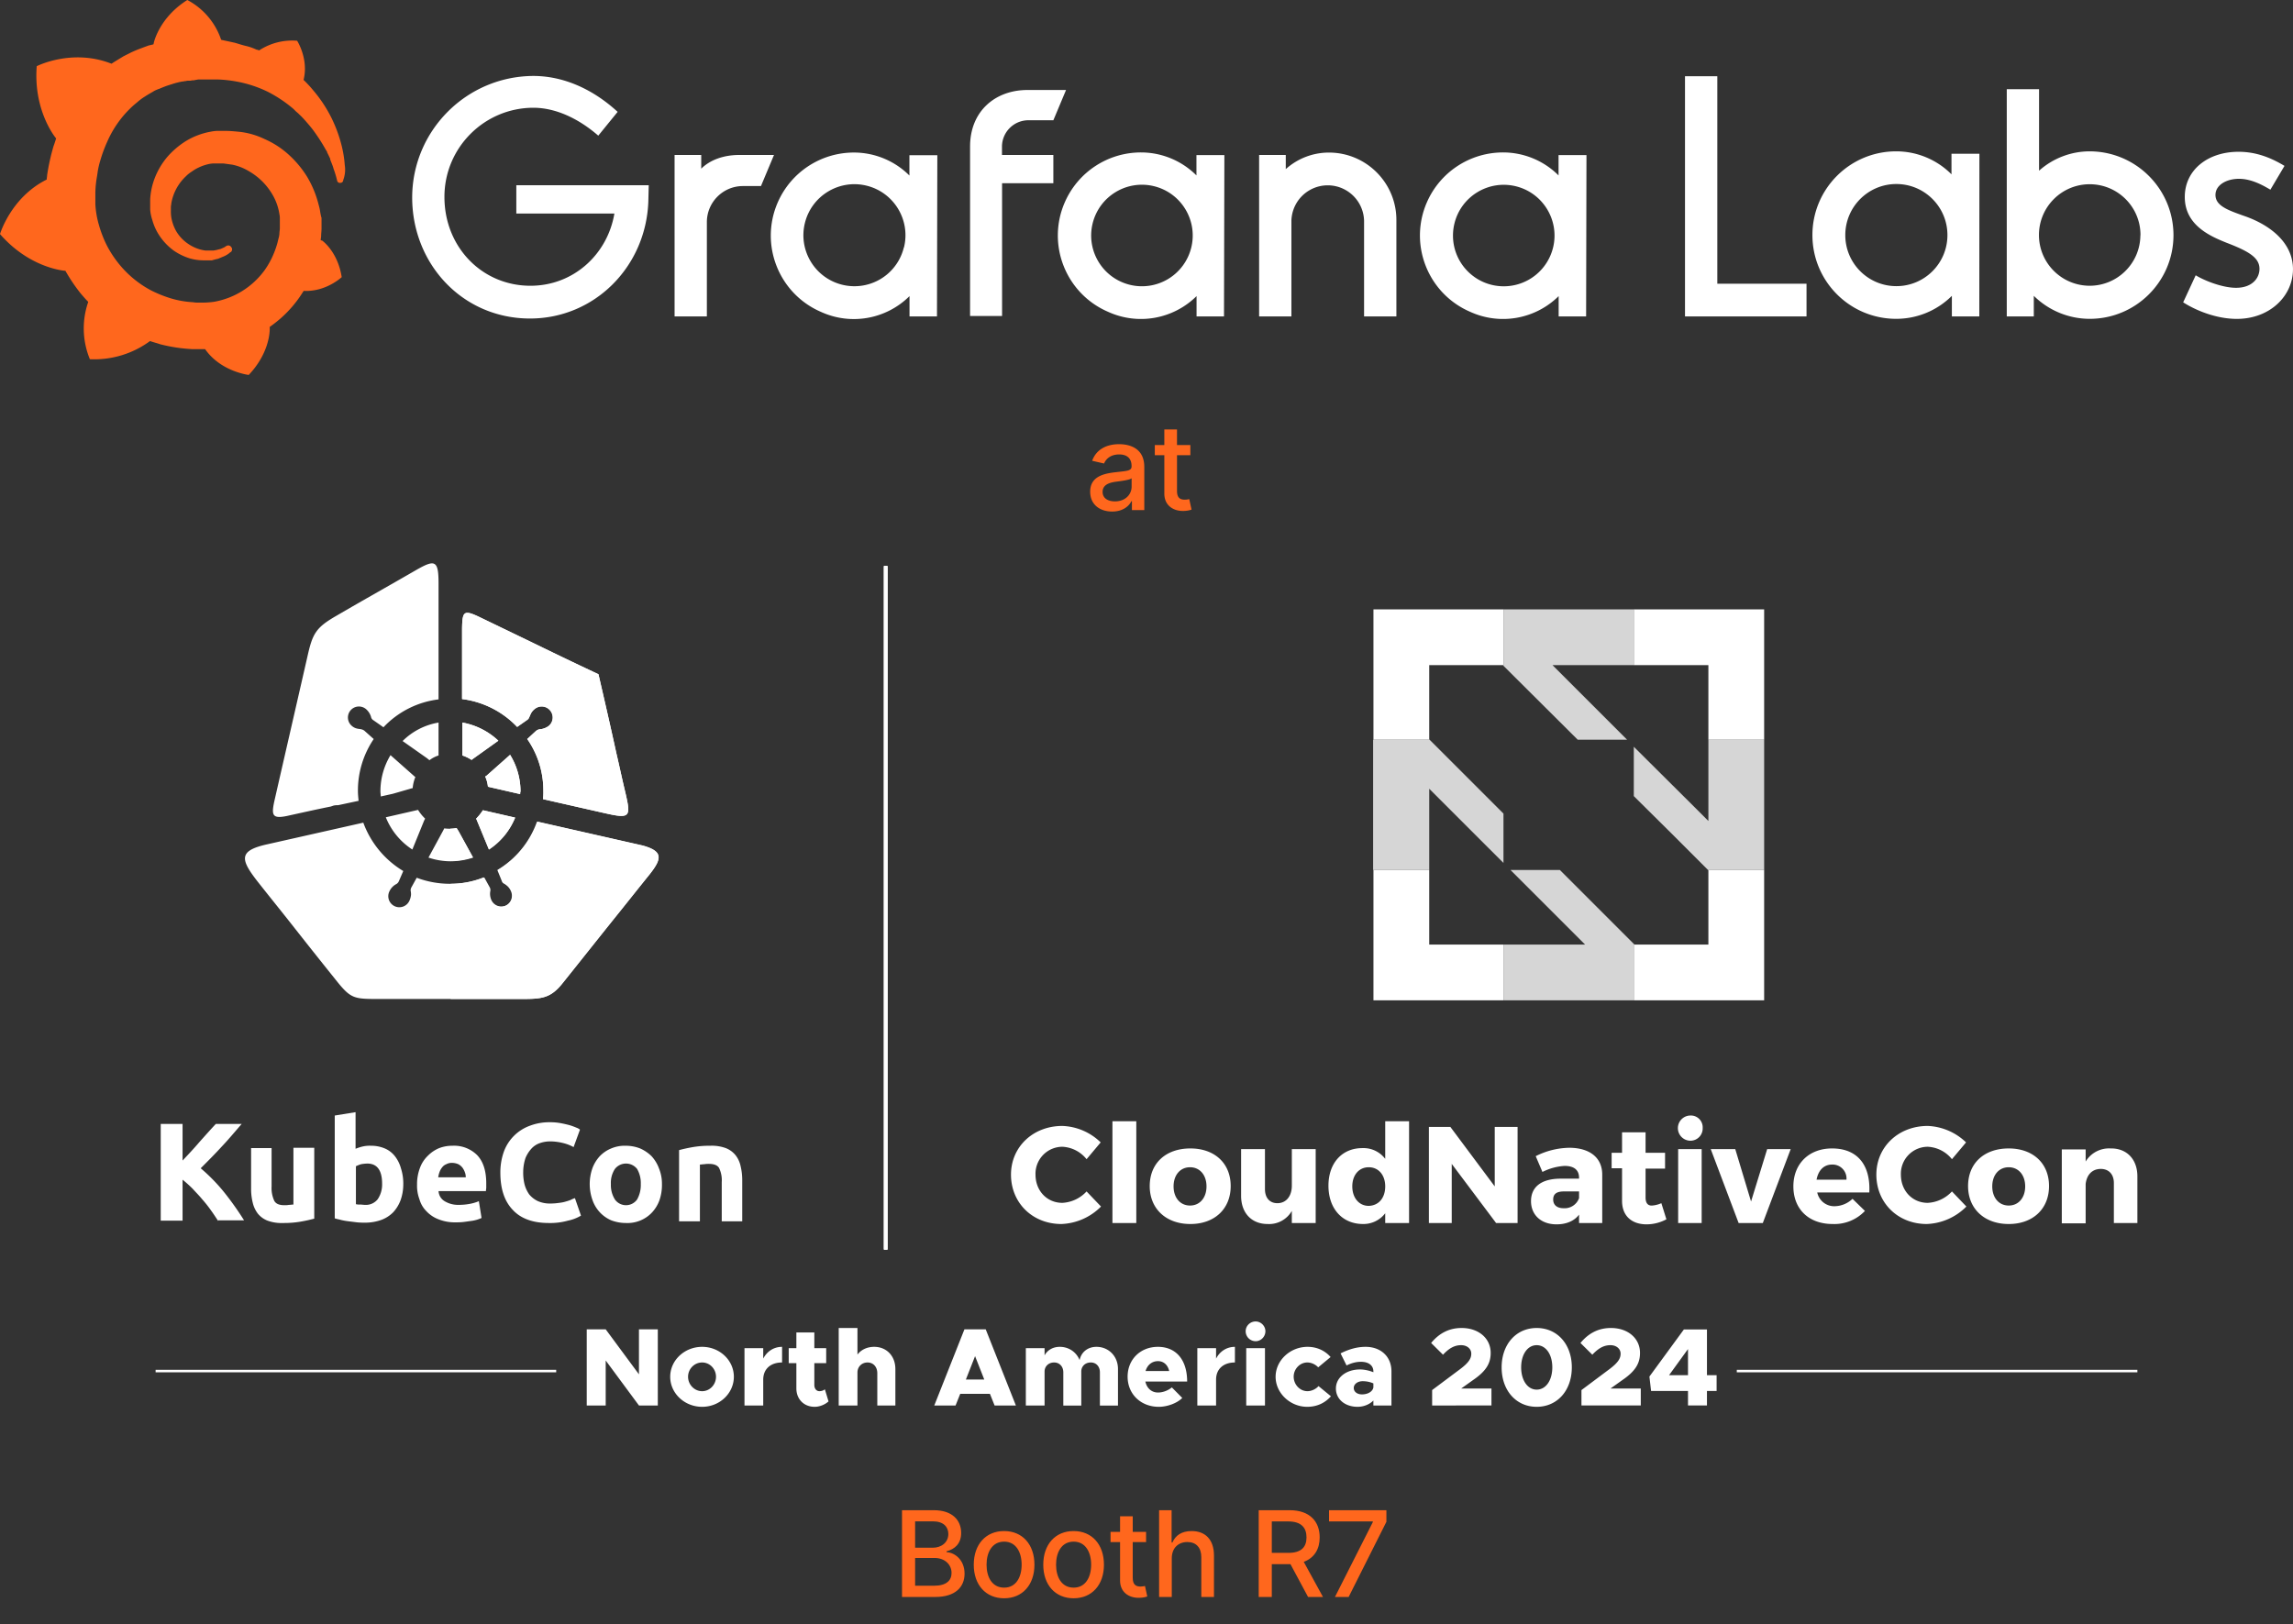 <svg xmlns="http://www.w3.org/2000/svg" width="501" height="355" fill="none"><rect width="100%" height="100%" fill="#333333" stroke="none"/><path fill="#FF671D" d="M197.083 349v-18.96h6.943c4.037 0 5.981 2.176 5.981 4.981 0 2.37-1.454 3.555-3.194 3.999v.185c1.879.102 3.935 1.759 3.935 4.694 0 2.907-1.991 5.101-6.398 5.101zm2.861-2.453h4.129c2.749 0 3.832-1.195 3.832-2.787 0-1.805-1.435-3.286-3.731-3.286h-4.23zm0-8.305h3.832c1.926 0 3.426-1.166 3.426-2.999 0-1.574-1.083-2.768-3.352-2.768h-3.906zm19.443 11.045c-4.009 0-6.629-2.935-6.629-7.332 0-4.425 2.62-7.36 6.629-7.36s6.628 2.935 6.628 7.36c0 4.397-2.62 7.332-6.628 7.332m.009-2.324c2.601 0 3.823-2.286 3.823-5.017 0-2.722-1.222-5.037-3.823-5.037-2.62 0-3.842 2.315-3.842 5.037 0 2.731 1.222 5.017 3.842 5.017m15.177 2.324c-4.008 0-6.628-2.935-6.628-7.332 0-4.425 2.62-7.36 6.628-7.36 4.009 0 6.629 2.935 6.629 7.36 0 4.397-2.62 7.332-6.629 7.332m.01-2.324c2.601 0 3.823-2.286 3.823-5.017 0-2.722-1.222-5.037-3.823-5.037-2.62 0-3.842 2.315-3.842 5.037 0 2.731 1.222 5.017 3.842 5.017m15.825-12.183v2.222h-2.916v7.823c0 1.601.806 1.898 1.704 1.898.444 0 .786-.084.972-.121l.5 2.287c-.324.12-.917.287-1.796.296-2.185.046-4.157-1.203-4.148-3.786v-8.397h-2.083v-2.222h2.083v-3.407h2.768v3.407zm5.615 5.777V349h-2.769v-18.96h2.731v7.054h.176c.667-1.536 2-2.499 4.213-2.499 2.925 0 4.869 1.814 4.869 5.36V349h-2.768v-8.712c0-2.083-1.139-3.295-3.046-3.295-1.972 0-3.406 1.296-3.406 3.564M275.016 349v-18.96h6.758c4.398 0 6.564 2.453 6.564 5.944 0 2.545-1.157 4.48-3.481 5.341L289.06 349h-3.259l-3.851-7.175h-4.073V349zm2.861-9.637h3.629c2.786 0 3.953-1.241 3.953-3.379 0-2.148-1.167-3.491-3.99-3.491h-3.592zm13.8 9.637 8.276-16.368v-.139h-9.572v-2.453h12.535v2.537L294.667 349z"/><path fill="#fff" d="M141.654 44.099c-.554 14.286-11.818 25.51-25.843 25.51-14.818 0-25.754-11.995-25.754-26.458.038-14.613 11.845-26.465 26.458-26.553 6.528 0 12.966 2.817 18.434 7.847l-4.231 5.202c-4.148-3.616-9.173-6.1-14.203-6.1-10.736.038-19.415 8.756-19.41 19.493 0 10.936 8.202 19.41 18.789 19.41 9.428 0 16.848-6.882 18.345-15.789h-21.428v-6.178h28.932zM166.266 40.66h-3.97c-4.354.017-7.87 3.567-7.853 7.92v20.57h-7.054V33.866h5.823v3c1.941-1.94 4.935-3 8.318-3h7.581zM204.721 69.15h-6v-4.436a17.26 17.26 0 0 1-19.316 3.46c-9.211-3.96-13.471-14.635-9.511-23.852a18.15 18.15 0 0 1 16.72-10.986 17.15 17.15 0 0 1 12.085 5.024v-4.436h6.1zm-7.209-15.084c1.469-5.978-2.185-12.018-8.163-13.487-5.979-1.47-12.018 2.185-13.488 8.163s2.185 12.018 8.164 13.487c1.497.366 3.061.422 4.58.156a11.09 11.09 0 0 0 8.879-8.32zM218.924 31.928v1.94h11.225v6.173h-11.203v29.02h-6.993V32.017c0-7.764 5.546-12.35 12.522-12.35h8.447l-2.773 6.616h-5.674a5.786 5.786 0 0 0-5.551 5.646M267.432 69.149h-5.995v-4.436a17.27 17.27 0 0 1-19.316 3.438c-9.212-3.96-13.471-14.635-9.511-23.852a18.15 18.15 0 0 1 16.72-10.986 17.14 17.14 0 0 1 12.084 5.024V33.9h6.101zm-7.143-15.084c1.436-5.956-2.23-11.946-8.186-13.382-5.956-1.437-11.945 2.23-13.382 8.185-1.436 5.956 2.23 11.946 8.186 13.382a11.093 11.093 0 0 0 13.382-8.185M305.098 48.243v20.908h-7.06V48.243a7.941 7.941 0 0 0-15.877 0v20.908h-7.055V33.869h5.823v3.089a14.12 14.12 0 0 1 9.428-3.616c8.136 0 14.741 6.588 14.741 14.73zM346.552 69.149h-6v-4.436a17.27 17.27 0 0 1-19.316 3.438c-9.211-3.96-13.47-14.635-9.511-23.852a18.15 18.15 0 0 1 16.721-10.986 17.15 17.15 0 0 1 12.084 5.024V33.9h6.1zm-7.209-15.084c1.425-5.956-2.246-11.946-8.202-13.371s-11.946 2.246-13.371 8.202c-.2.826-.299 1.67-.305 2.518-.033 6.128 4.902 11.119 11.03 11.152a11.09 11.09 0 0 0 10.848-8.507zM394.71 69.145h-26.553V16.666h7.06v45.336h19.493zM432.461 69.15h-5.995v-4.498a17.2 17.2 0 0 1-12.167 5.024c-10.11 0-18.301-8.191-18.301-18.3s8.191-18.302 18.301-18.302c4.536 0 8.89 1.808 12.084 5.025V33.6h6.1zm-6.965-17.82c-.022-6.16-5.041-11.135-11.203-11.113s-11.135 5.041-11.113 11.203c.022 6.127 4.985 11.091 11.113 11.113 6.156.033 11.17-4.936 11.203-11.091zM474.885 51.42c-.022 10.072-8.185 18.235-18.256 18.257a17.4 17.4 0 0 1-12.262-5.03v4.503h-5.906V19.488h7.054v17.819a16.64 16.64 0 0 1 11.202-4.232c10.06.1 18.168 8.28 18.168 18.346m-7.209 0c.039-6.127-4.897-11.119-11.025-11.157-6.128-.04-11.119 4.897-11.158 11.025s4.897 11.119 11.025 11.158h.066c6.09-.012 11.031-4.936 11.07-11.025zM499.142 36.253l-3.083 5.202c-1.503-.881-4.059-2.379-6.882-2.379-2.646 0-5.119 1.32-5.119 3.527 0 2.38 2.734 3.328 6.267 4.587 5.645 1.94 10.67 5.823 10.67 11.646s-5.025 10.853-12.262 10.853c-4.409 0-8.818-1.764-11.729-3.616l2.734-5.912c2.03 1.237 5.912 2.734 8.818 2.734 3.532 0 5.118-2.118 5.118-4.143 0-2.384-2.218-3.793-7.054-5.645-3.532-1.414-9.267-3.793-9.267-10.06 0-5.906 5.03-9.877 11.735-9.877 3.882-.006 7.143 1.32 10.054 3.083"/><path fill="#FF671D" d="M75.328 36.075a25 25 0 0 0-.793-4.675 30.2 30.2 0 0 0-2.119-5.646 29.5 29.5 0 0 0-3.97-6 26 26 0 0 0-2.12-2.29c1.149-4.587-1.408-8.558-1.408-8.558a13.2 13.2 0 0 0-8.318 2.119c-.167-.1-.36-.16-.555-.178a12 12 0 0 0-2.251-.793c-.793-.177-1.586-.443-2.468-.704-.799-.177-1.664-.355-2.562-.554-.172 0-.261-.09-.439-.09A15.36 15.36 0 0 0 40.927 0c-6.178 3.882-7.32 9.35-7.32 9.35a1.5 1.5 0 0 1-.089.35l-1.059.243c-.444.178-.97.355-1.414.527s-.965.355-1.409.555c-.881.35-1.852.882-2.734 1.32-.881.554-1.763 1.059-2.556 1.591a.27.27 0 0 0-.178-.088c-8.557-3.267-16.143.615-16.143.615-.705 9.084 3.444 14.819 4.237 15.789-.178.555-.355 1.148-.555 1.664a47 47 0 0 0-1.409 6.35c0 .266-.088.62-.088.97C2.38 43.129 0 51.154 0 51.154c6.616 7.592 14.291 8.03 14.291 8.03a37.5 37.5 0 0 0 3.328 4.936c.527.62 1.059 1.236 1.663 1.852a17.64 17.64 0 0 0 .355 12.528 20.5 20.5 0 0 0 13.144-3.97c.704.265 1.497.443 2.218.703 2.252.577 4.559.932 6.882 1.06h2.928c3.439 4.94 9.54 5.645 9.54 5.645 4.325-4.586 4.586-9.084 4.586-10.054v-.444a29 29 0 0 0 2.562-2.024 25.7 25.7 0 0 0 4.497-5.296c.089-.172.26-.35.35-.555 4.852.266 8.318-3 8.318-3-.793-5.113-3.704-7.587-4.32-8.025h-.177a.09.09 0 0 1-.09-.088c0-.267.09-.616.09-.882 0-.555.088-1.06.088-1.664v-2.102a.8.8 0 0 0-.088-.444l-.09-.438-.088-.443a10.6 10.6 0 0 0-.35-1.664 22.5 22.5 0 0 0-2.534-6.183 22.6 22.6 0 0 0-4.148-4.942 19.4 19.4 0 0 0-5.202-3.327 16.8 16.8 0 0 0-5.734-1.586c-.97-.089-1.941-.178-2.912-.178h-1.563a8.6 8.6 0 0 0-1.503.178 15.7 15.7 0 0 0-5.38 2.024 18 18 0 0 0-4.142 3.533 16.3 16.3 0 0 0-2.651 4.436 15.3 15.3 0 0 0-1.054 4.764v2.29c.061.766.216 1.52.46 2.246a11.9 11.9 0 0 0 1.941 3.966 12.6 12.6 0 0 0 2.89 2.828 12.8 12.8 0 0 0 3.327 1.592c1.082.316 2.202.46 3.328.438h1.497c.177 0 .266-.09.355-.09s.26-.088.35-.088c.265-.089.443-.089.703-.172l1.326-.554c.41-.183.799-.422 1.148-.705.089-.088.177-.177.26-.177a.755.755 0 0 0 .09-1.148.73.73 0 0 0-1.054-.172c-.09 0-.178.083-.267.172-.316.166-.637.31-.97.444l-1.06.266c-.177 0-.354.083-.554.083H44.92a8.3 8.3 0 0 1-2.467-.704 9.3 9.3 0 0 1-2.29-1.498 8.5 8.5 0 0 1-1.77-2.218 9.6 9.6 0 0 1-.965-2.823 9 9 0 0 1-.089-1.497v-.765c0-.267.09-.555.09-.793a10.53 10.53 0 0 1 3.171-5.912q.6-.609 1.326-1.06c.466-.343.97-.637 1.497-.881a9.4 9.4 0 0 1 1.664-.616 6.1 6.1 0 0 1 1.763-.266h1.952l1.941.266c1.276.26 2.49.738 3.605 1.409a14.02 14.02 0 0 1 5.468 5.645 11.9 11.9 0 0 1 1.237 3.794c.072.316.1.643.089.97v2.119c0 .349-.09.704-.09 1.059-.016.355-.077.71-.176 1.054q-.136.534-.261 1.059-.298 1.08-.721 2.118a18.2 18.2 0 0 1-2.113 3.882 17.38 17.38 0 0 1-11.03 6.86c-.738.106-1.476.161-2.219.178h-1.137a5.8 5.8 0 0 1-1.236-.089c-1.58-.083-3.15-.35-4.67-.793a27 27 0 0 1-4.436-1.764 22.7 22.7 0 0 1-7.21-5.994 23.6 23.6 0 0 1-2.55-3.955 25.5 25.5 0 0 1-1.665-4.325 19.8 19.8 0 0 1-.793-4.587V42.16q.015-1.138.156-2.269c.088-.798.266-1.591.355-2.384.127-.777.299-1.542.526-2.29q.634-2.222 1.592-4.326a23 23 0 0 1 4.936-7.143c.554-.555 1.059-.97 1.591-1.409.516-.46 1.07-.876 1.664-1.236.527-.355 1.148-.705 1.764-1.06q.415-.276.881-.443a1.8 1.8 0 0 1 .438-.172c.09 0 .355-.178.444-.178a17 17 0 0 1 1.974-.726c.178-.089.355-.089.555-.178.2-.088.355-.088.555-.177l1.059-.266c.172 0 .35-.09.554-.09.206 0 .355-.082.555-.082s.355-.089.555-.089h.554c.178 0 .355-.089.555-.089.21.011.416-.022.615-.088.178 0 .444-.09.616-.09h4.436c1.304.056 2.601.2 3.882.439a26 26 0 0 1 6.971 2.296 29 29 0 0 1 5.507 3.699l.26.266.267.26c.178.178.444.356.616.555l.554.527.527.555c.71.793 1.325 1.497 1.941 2.29a39 39 0 0 1 2.912 4.498c.088.088.088.177.177.266.067.072.1.166.089.266l.266.527.26.554c.106.167.167.36.178.555.266.704.555 1.325.704 1.941q.484 1.298.793 2.645c.084.31.394.505.71.444.333.005.61-.26.616-.593v-.028a6.4 6.4 0 0 0 .333-3.261M242.999 111.791c-2.703 0-4.805-1.536-4.805-4.332 0-3.231 2.759-3.935 5.453-4.25 2.555-.296 3.592-.277 3.592-1.286v-.065c0-1.611-.916-2.546-2.703-2.546-1.861 0-2.898.972-3.305 1.981l-2.602-.593c.926-2.592 3.296-3.629 5.87-3.629 2.259 0 5.517.824 5.517 4.963v9.443h-2.703v-1.945h-.111c-.528 1.065-1.851 2.259-4.203 2.259m.602-2.222c2.305 0 3.647-1.536 3.647-3.221v-1.833c-.398.398-2.527.638-3.425.759-1.602.213-2.916.74-2.916 2.222 0 1.37 1.129 2.073 2.694 2.073m16.48-12.312v2.221h-2.917v7.823c0 1.602.806 1.898 1.704 1.898.444 0 .787-.083.972-.12l.5 2.286c-.324.121-.917.287-1.796.297-2.185.046-4.157-1.204-4.148-3.787v-8.397h-2.083v-2.221h2.083V93.85h2.768v3.407z"/><path fill="#fff" d="M148.373 251.347c.808-.22 1.762-.441 3.01-.661a21.7 21.7 0 0 1 3.816-.293 8.8 8.8 0 0 1 3.377.513c.83.322 1.564.853 2.128 1.542.54.69.916 1.493 1.101 2.349.24.985.363 1.995.367 3.009v9.101h-4.477v-8.587a6.13 6.13 0 0 0-.587-3.083q-.55-.88-2.202-.881a5.2 5.2 0 0 0-1.028.074c-.367 0-.66.073-.954.073v12.405h-4.551zm-8.367 7.413a6.1 6.1 0 0 0-.808-3.303 3.084 3.084 0 0 0-4.844 0 5.5 5.5 0 0 0-.881 3.303 5.93 5.93 0 0 0 .881 3.377 2.976 2.976 0 0 0 4.844 0 6.4 6.4 0 0 0 .808-3.377m4.624 0a10.3 10.3 0 0 1-.514 3.45 7.9 7.9 0 0 1-1.615 2.716 7.34 7.34 0 0 1-5.725 2.348 9 9 0 0 1-3.229-.587 7.4 7.4 0 0 1-2.496-1.761 7.6 7.6 0 0 1-1.615-2.716 10.43 10.43 0 0 1 0-6.9 8 8 0 0 1 1.615-2.642 7.2 7.2 0 0 1 2.496-1.688 7.5 7.5 0 0 1 3.156-.587 8.6 8.6 0 0 1 3.156.587 8.3 8.3 0 0 1 2.496 1.688 8 8 0 0 1 1.614 2.642 8.8 8.8 0 0 1 .661 3.45m-24.736 8.514c-3.449 0-6.092-.954-7.853-2.862-1.835-1.908-2.716-4.624-2.716-8.147a13.4 13.4 0 0 1 .807-4.698 9.49 9.49 0 0 1 5.725-5.578 11.9 11.9 0 0 1 4.331-.734c.813-.007 1.624.067 2.422.22a26 26 0 0 1 1.908.44q.711.222 1.395.514c.293.098.566.247.807.441l-1.394 3.816a9.2 9.2 0 0 0-2.275-.881 12 12 0 0 0-2.936-.367 6.9 6.9 0 0 0-2.129.367 4.4 4.4 0 0 0-1.835 1.175 7.1 7.1 0 0 0-1.321 2.055 9.7 9.7 0 0 0-.514 3.083c-.019.914.079 1.827.294 2.716a6.8 6.8 0 0 0 1.027 2.202 5.55 5.55 0 0 0 1.909 1.468c.88.373 1.833.548 2.789.513a13 13 0 0 0 1.835-.146c.498-.048.99-.147 1.468-.294q.561-.15 1.101-.367.42-.23.881-.367l1.321 3.817a9 9 0 0 1-2.863 1.101 14.2 14.2 0 0 1-4.184.513m-18.129-10.055a3 3 0 0 0-.22-1.101c-.127-.34-.3-.661-.514-.954a2.9 2.9 0 0 0-.881-.734 3.5 3.5 0 0 0-1.321-.294 2.5 2.5 0 0 0-1.321.294c-.35.133-.655.362-.881.66a3.4 3.4 0 0 0-.587 1.028c-.141.379-.24.773-.294 1.174h6.019zm-10.643 1.688c-.021-1.279.203-2.549.66-3.743a6.96 6.96 0 0 1 1.762-2.643 7.4 7.4 0 0 1 2.422-1.615 7.9 7.9 0 0 1 2.863-.513 7.14 7.14 0 0 1 5.431 2.055q1.983 2.092 1.982 6.165v.881c0 .294-.073.587-.073.808h-10.35a2.73 2.73 0 0 0 1.322 2.202 5.65 5.65 0 0 0 3.082.807c.813.003 1.624-.071 2.423-.22a9.2 9.2 0 0 0 1.981-.587l.588 3.67a7 7 0 0 1-.955.367 8 8 0 0 1-1.394.293c-.514.074-1.028.147-1.615.22q-.842.09-1.688.074a9.5 9.5 0 0 1-3.743-.661 6.96 6.96 0 0 1-2.643-1.761 6 6 0 0 1-1.541-2.643 8.4 8.4 0 0 1-.514-3.156m-3.01-.073a10.3 10.3 0 0 1-.587 3.449 8 8 0 0 1-1.614 2.643 7.1 7.1 0 0 1-2.643 1.688 10.4 10.4 0 0 1-3.523.587 16 16 0 0 1-1.761-.073l-1.762-.22a14 14 0 0 1-1.688-.294c-.514-.147-1.028-.22-1.395-.367v-22.46l4.55-.734v8a10.4 10.4 0 0 1 1.616-.514 6.9 6.9 0 0 1 1.761-.146 7.6 7.6 0 0 1 3.01.587 5.55 5.55 0 0 1 2.202 1.688 7.5 7.5 0 0 1 1.32 2.642c.367 1.138.54 2.329.514 3.524m-4.624-.147c0-2.936-1.1-4.404-3.23-4.404a9 9 0 0 0-1.394.147 8.5 8.5 0 0 0-1.1.44v8.294c.288.068.584.092.88.074.367 0 .734.073 1.101.073a3.27 3.27 0 0 0 2.79-1.248 5.76 5.76 0 0 0 .953-3.376m-14.826 7.633a33 33 0 0 1-3.01.661c-1.26.21-2.538.308-3.816.293a8.8 8.8 0 0 1-3.377-.513 5.17 5.17 0 0 1-2.128-1.542 6.3 6.3 0 0 1-1.101-2.348 12.5 12.5 0 0 1-.367-3.01v-8.955h4.477v8.368a6.66 6.66 0 0 0 .587 3.156c.367.661 1.101.954 2.202.954q.518.014 1.028-.073c.367 0 .66-.073.954-.073v-12.405h4.55zm-20.993.514c-.44-.66-.954-1.468-1.54-2.275a27 27 0 0 0-1.91-2.422c-.66-.808-1.394-1.542-2.128-2.349a27 27 0 0 0-2.202-1.982v8.955h-4.77v-21.139h4.77v8c1.248-1.321 2.496-2.642 3.743-4.11 1.248-1.395 2.423-2.716 3.524-3.89h5.651c-1.468 1.688-2.862 3.376-4.33 4.917-1.468 1.615-3.01 3.157-4.624 4.771a39.7 39.7 0 0 1 4.917 4.992 65 65 0 0 1 4.551 6.385H47.67z"/><path fill="#fff" fill-rule="evenodd" d="m85.837 173.471-2.642.587c0-.367-.074-.734-.074-1.101a15.2 15.2 0 0 1 2.202-7.927l5.138 4.551q.127.136.294.22a8.4 8.4 0 0 0-.587 2.422c-.147.073-.368.073-.514.147zm9.982-15.561v7.193a6.4 6.4 0 0 0-1.981 1.028c-.22-.147-.44-.367-.661-.514l-5.212-3.67a14.5 14.5 0 0 1 7.854-4.037m-35.745 16.588c2.495-10.936 4.624-20.184 7.12-31.121 1.1-4.918 1.834-6.239 6.312-8.808 6.165-3.596 10.79-6.165 17.396-9.982 4.11-2.349 4.917-2.202 4.917 2.863v25.396c-4.6.562-8.86 2.717-12.037 6.092l-2.202-1.542a1.06 1.06 0 0 1-.514-.734 3.57 3.57 0 0 0-1.174-1.761 2.402 2.402 0 0 0-3.01 3.743c.334.295.739.498 1.175.587.293.074.587.074.88.147.238.053.463.153.661.294l2.055 1.835a20.1 20.1 0 0 0-3.45 11.303c0 .734.074 1.468.147 2.202l-4.477.954q-.481-.013-.954.074l-.66.22c-2.937.587-5.873 1.248-8.882 1.908-4.037.955-4.184.147-3.303-3.67m40.957-9.395v-7.193a15.44 15.44 0 0 1 7.853 3.964l-5.651 4.037c-.074.073-.147.147-.221.147a8.2 8.2 0 0 0-1.981-.955m12.624 8.441-7.046-1.614a7 7 0 0 0-.587-2.202c.073-.074.147-.147.22-.147l5.211-4.624a15.34 15.34 0 0 1 2.276 8c-.065.189-.09.389-.074.587m-9.175-38.828c3.817 1.835 6.533 3.156 10.35 4.991 5.284 2.569 10.569 5.138 15.927 7.634 1.321 5.725 2.643 11.45 3.89 17.175.808 3.45 1.175 5.285 1.982 8.661 1.248 5.358 1.101 5.799-4.404 4.551l-13.579-3.083q.093-.878.074-1.761a19.68 19.68 0 0 0-3.523-11.377l1.908-1.762c.23-.194.51-.321.807-.367a3.84 3.84 0 0 0 1.982-.734 2.4 2.4 0 1 0-3.009-3.743c-.368.271-.67.622-.881 1.027-.147.294-.22.514-.367.808a1.14 1.14 0 0 1-.44.587l-2.202 1.541a20.05 20.05 0 0 0-12.038-6.092v-15.487c.074-3.597.367-4.037 3.523-2.569m-4.697 46.242q-.692.134-1.395.146a8 8 0 0 1-1.32-.073l-.221.44-3.23 5.946c1.56.529 3.197.802 4.845.807a16 16 0 0 0 4.917-.807l-3.229-5.872a2.6 2.6 0 0 1-.367-.587m5.725-3.891 7.046 1.615a15.2 15.2 0 0 1-5.725 6.973l-2.789-6.753a11.4 11.4 0 0 0 1.468-1.835m-21.212 1.542 7.046-1.615c.431.699.95 1.34 1.541 1.908l-.22.441-2.569 6.312a15.1 15.1 0 0 1-5.798-7.046m57.691 12.404c-3.376 4.184-4.917 6.166-8.294 10.35-3.816 4.771-6.899 8.661-10.716 13.432-2.716 3.449-4.698 3.523-9.175 3.523H82.974c-5.871 0-6.312 0-9.909-4.551-3.596-4.477-6.385-8-9.908-12.478-2.79-3.523-3.523-4.404-6.313-7.927-4.33-5.431-5.064-7.413 1.688-8.881l20.846-4.698a20.6 20.6 0 0 0 8.734 10.57l-.954 2.202c-.112.282-.32.516-.587.66-.645.34-1.16.881-1.468 1.542a2.413 2.413 0 1 0 4.328 2.134l.003-.006c.199-.415.323-.862.367-1.321a3.6 3.6 0 0 0-.074-.881 1.32 1.32 0 0 1 .147-.734l1.174-2.128a20.5 20.5 0 0 0 7.267 1.321c2.514.013 5.006-.46 7.34-1.395l1.174 2.129c.16.264.213.579.147.881a3.3 3.3 0 0 0 .294 2.055 2.412 2.412 0 1 0 4.334-2.12l-.004-.009a3.1 3.1 0 0 0-.807-1.101 4.5 4.5 0 0 0-.734-.513.91.91 0 0 1-.441-.588l-.954-2.348a20.13 20.13 0 0 0 8.661-10.57l22.974 5.211c4.624 1.248 4.331 2.863 1.688 6.239" clip-rule="evenodd"/><path fill="#fff" fill-rule="evenodd" d="M101.031 165.104v-7.193a15.43 15.43 0 0 1 7.854 3.963l-5.652 4.037c-.073.073-.147.147-.22.147a8.2 8.2 0 0 0-1.982-.954m12.625 8.441-7.047-1.615a7 7 0 0 0-.587-2.202c.074-.074.147-.147.22-.147l5.212-4.624a15.34 15.34 0 0 1 2.275 8c-.065.189-.09.389-.073.588m-9.175-38.829c3.817 1.835 6.532 3.157 10.349 4.992 5.285 2.569 10.57 5.137 15.928 7.633 1.321 5.725 2.642 11.45 3.89 17.175.807 3.45 1.174 5.285 1.982 8.662 1.247 5.358 1.101 5.798-4.404 4.55l-13.579-3.082a14 14 0 0 0 .073-1.762 19.67 19.67 0 0 0-3.523-11.377l1.908-1.761c.231-.195.51-.322.808-.367a3.85 3.85 0 0 0 1.982-.734 2.403 2.403 0 0 0-3.01-3.744 3 3 0 0 0-.881 1.028c-.146.293-.22.514-.366.807a1.14 1.14 0 0 1-.441.587l-2.202 1.542a20.04 20.04 0 0 0-12.037-6.092v-15.488c.073-3.596.367-4.037 3.523-2.569m1.027 42.352 7.047 1.615a15.22 15.22 0 0 1-5.725 6.972l-2.79-6.752a11.5 11.5 0 0 0 1.468-1.835m-7.12 11.083v-7.046a9 9 0 0 0 1.395-.147q.106.28.294.514l3.229 5.872a16 16 0 0 1-4.917.807m43.6 2.863c-3.377 4.183-4.918 6.165-8.294 10.349-3.817 4.771-6.9 8.661-10.717 13.432-2.715 3.45-4.697 3.523-9.174 3.523h-15.34v-25.176c2.513.014 5.005-.46 7.339-1.394l1.174 2.128c.161.264.213.579.147.881a3.3 3.3 0 0 0 .294 2.055 2.413 2.413 0 0 0 4.33-2.128 3.1 3.1 0 0 0-.807-1.101 4.4 4.4 0 0 0-.734-.514.91.91 0 0 1-.44-.587l-.955-2.349a20.13 20.13 0 0 0 8.661-10.57l22.974 5.212c4.478 1.247 4.184 2.862 1.542 6.239" clip-rule="evenodd"/><path fill="#fff" d="M312.272 190.132h-12.184v28.479h28.405v-12.185h-16.221zm60.995.073v16.221h-16.148l-.147-.147v12.332h28.479v-28.479h-12.257zm-73.179-28.552h12.258l-.074-.074v-16.221h16.148l.073.147v-12.331h-28.405zm56.884-28.479v12.184h16.295v16.295h12.184v-28.479z"/><path fill="#fff" d="m355.505 161.653-16.294-16.295h17.762v-12.184h-28.478v12.331l16.221 16.148zm-14.679 28.479h-10.79l13.505 13.505 2.79 2.789h-17.837v12.185h28.479v-12.332l-8.074-8.073zm32.442-28.479v17.762l-2.789-2.789-13.506-13.432v10.79l8.148 8.074 8.074 8.074h12.257v-28.479zm-44.773 16.148-16.148-16.148h-12.331v28.479h12.257v-17.763l16.222 16.221z" opacity=".8"/><path fill="#fff" d="m240.489 249.659-3.083 3.67a7.21 7.21 0 0 0-5.284-2.716 5.895 5.895 0 0 0-5.876 5.914l.004.178c0 3.523 2.495 6.166 5.872 6.166a7.76 7.76 0 0 0 5.284-2.496l3.157 3.303a12.85 12.85 0 0 1-8.662 3.817c-6.312 0-11.009-4.624-11.009-10.79 0-6.092 4.844-10.643 11.23-10.643a12.63 12.63 0 0 1 8.367 3.597m2.569 17.616v-22.24h5.212v22.24zm25.837-8.074c0 4.991-3.523 8.294-8.808 8.294s-8.881-3.303-8.881-8.294 3.523-8.221 8.881-8.221c5.285 0 8.808 3.23 8.808 8.221m-12.478.073c0 2.496 1.468 4.184 3.596 4.184s3.597-1.688 3.597-4.184c0-2.495-1.468-4.184-3.597-4.184s-3.596 1.689-3.596 4.184m31.048 8.001h-5.212v-2.643a5.72 5.72 0 0 1-5.284 2.863c-3.524 0-5.799-2.422-5.799-6.166v-10.202h5.211v8.734c0 1.909 1.028 3.083 2.716 3.083 1.982 0 3.156-1.615 3.156-3.817v-8h5.212zm20.405 0h-5.212v-2.129a5.98 5.98 0 0 1-4.844 2.349c-4.551 0-7.56-3.376-7.56-8.368 0-4.917 2.936-8.22 7.413-8.22a5.96 5.96 0 0 1 4.991 2.348v-8.22h5.212zm-5.212-8.001c0-2.495-1.468-4.184-3.596-4.184s-3.597 1.689-3.597 4.184 1.468 4.257 3.597 4.257c2.202-.073 3.596-1.761 3.596-4.257m24.222 8.001-9.689-12.919v12.919H312.2v-20.992h4.698l9.689 12.991v-12.991h4.991v20.992zm23.194-10.57v10.57h-5.064v-1.835c-1.028 1.394-2.789 2.128-4.918 2.128-3.45 0-5.578-2.128-5.578-5.064 0-3.083 2.202-4.845 6.239-4.918h4.257v-.22c0-1.615-1.028-2.569-3.156-2.569a12.4 12.4 0 0 0-4.845 1.321l-1.468-3.45a16.8 16.8 0 0 1 7.487-1.835c4.477.074 7.046 2.276 7.046 5.872m-5.064 5.138v-1.468h-3.303c-1.542 0-2.349.514-2.349 1.762 0 1.174.807 1.908 2.275 1.908a3.356 3.356 0 0 0 3.377-2.202m19.084 4.624a9.24 9.24 0 0 1-4.331 1.101c-3.156 0-5.358-1.761-5.358-5.138v-7.119h-2.276v-3.377h2.276v-4.477h5.138v4.477h4.257v3.45h-4.257v6.312c0 1.248.514 1.835 1.468 1.762a6.1 6.1 0 0 0 1.982-.514zm7.927-19.964a2.68 2.68 0 0 1-2.573 2.787q-.072.003-.143.002a2.753 2.753 0 0 1 0-5.505 2.58 2.58 0 0 1 2.716 2.716m-5.358 20.772v-16.148h5.137v16.148zm13.211 0-6.092-16.148h5.358l3.45 11.45 3.523-11.45h5.138l-6.092 16.148zm28.553-6.68H397.05a3.776 3.776 0 0 0 3.817 3.01 5.77 5.77 0 0 0 3.89-1.615l2.715 2.642a9.16 9.16 0 0 1-7.046 2.863c-5.285 0-8.588-3.303-8.588-8.221 0-4.991 3.45-8.294 8.441-8.294 5.652 0 8.441 3.743 8.148 9.615m-4.991-2.789a3.045 3.045 0 0 0-3.157-3.303c-1.835 0-3.009 1.321-3.376 3.303zm26.13-8.147-3.083 3.67a7.22 7.22 0 0 0-5.285-2.716 5.894 5.894 0 0 0-5.872 6.092c0 3.523 2.496 6.166 5.872 6.166a7.76 7.76 0 0 0 5.285-2.496l3.156 3.303a12.85 12.85 0 0 1-8.661 3.817c-6.312 0-11.01-4.624-11.01-10.79 0-6.092 4.844-10.643 11.23-10.643a12.8 12.8 0 0 1 8.368 3.597m18.129 9.542c0 4.991-3.523 8.294-8.808 8.294-5.284 0-8.881-3.303-8.881-8.294s3.523-8.221 8.881-8.221c5.285 0 8.808 3.23 8.808 8.221m-12.404.073c0 2.496 1.468 4.184 3.596 4.184s3.597-1.688 3.597-4.184c0-2.495-1.468-4.184-3.597-4.184s-3.596 1.689-3.596 4.184m31.708-2.202v10.203h-5.138v-8.735c0-1.908-1.101-3.083-2.862-3.083-1.909 0-3.083 1.322-3.303 3.303v8.588h-5.212V251.2h5.212v2.643a5.96 5.96 0 0 1 5.431-2.863c3.523-.073 5.872 2.349 5.872 6.092M193.146 123.707h.733v149.367h-.733z"/><path fill="#fff" d="M193.146 123.707h.734v149.367h-.734z"/><path fill="#fff" d="M193.146 123.705h.734v149.368h-.734z"/><path fill="#fff" d="M193.145 123.705h.733v149.368h-.733z"/><mask id="a" width="1" height="151" x="193" y="123" maskUnits="userSpaceOnUse" style="mask-type:luminance"><path fill="#fff" d="M193.144 123.705h.733v149.368h-.733z"/></mask><g mask="url(#a)"><path fill="#fff" d="M193.144 123.705h.734v149.368h-.734z"/></g><path fill="#fff" d="M379.474 299.363h87.525v.546h-87.525zm-345.474 0h87.525v.546H34zM128.197 290.511h4.143l7.267 9.835v-9.835h4.118v16.643h-4.118l-7.267-9.836v9.836h-4.143zm18.238 10.369c0-3.61 3.125-6.542 6.977-6.542 3.828 0 6.929 2.932 6.929 6.542s-3.101 6.565-6.929 6.565c-3.852 0-6.977-2.956-6.977-6.565m10.006 0c0-1.721-1.357-3.126-3.029-3.126-1.695 0-3.076 1.405-3.076 3.126 0 1.719 1.381 3.149 3.076 3.149 1.672 0 3.029-1.43 3.029-3.149m14.435-6.542v3.416c-2.543 0-4.118 1.454-4.118 3.755v5.645h-4.094v-12.525h4.094v2.277c.824-1.574 2.301-2.568 4.118-2.568m10.149 11.92c-.751.702-1.962 1.187-3.028 1.187-2.35 0-3.997-1.672-3.997-4.022V297.9h-1.672v-3.271H174v-3.44h3.924v3.44h2.592v3.271h-2.592v4.772c0 .8.46 1.357 1.114 1.357.461 0 .921-.17 1.187-.412zm14.606-7.074v7.97h-3.948v-7.05c0-1.38-.872-2.35-2.132-2.35s-2.205.945-2.205 2.181v7.219h-4.094V290.22h4.094v5.814c.776-1.041 2.084-1.696 3.659-1.696 2.713 0 4.626 2.012 4.626 4.846m20.661 5.426H209.8l-1.018 2.544h-4.651l6.589-16.643h4.651l6.59 16.643h-4.651zm-1.235-3.125-2.011-5.112-2.011 5.112zm29.213-2.301v7.994h-3.949v-7.267c0-1.261-.8-2.157-1.987-2.157-1.235 0-2.083.848-2.083 1.987v7.437h-3.925v-7.267c0-1.261-.823-2.157-2.01-2.157-1.212 0-2.084.848-2.084 1.987v7.413h-4.094v-12.525h4.094v1.575c.606-1.139 1.817-1.866 3.319-1.866 1.962 0 3.634 1.139 4.337 2.908.339-1.744 1.768-2.908 3.682-2.908 2.616 0 4.7 2.012 4.7 4.846m11.77 4.021 2.276 2.302c-1.114 1.138-3.246 1.938-5.136 1.938-3.875 0-6.806-2.738-6.806-6.59 0-3.803 2.834-6.517 6.613-6.517 3.973 0 6.395 2.835 6.395 7.583h-9.132c.314 1.429 1.332 2.399 2.761 2.399 1.066 0 2.204-.437 3.029-1.115m-5.742-3.585h5.159c-.29-1.284-1.162-2.157-2.446-2.157-1.332 0-2.326.848-2.713 2.157m19.523-5.282v3.416c-2.544 0-4.118 1.454-4.118 3.755v5.645h-4.094v-12.525h4.094v2.277c.823-1.574 2.301-2.568 4.118-2.568m2.348-3.415c0-1.139.945-2.132 2.18-2.132 1.164 0 2.132.993 2.132 2.132 0 1.187-.968 2.18-2.132 2.18a2.17 2.17 0 0 1-2.18-2.18m.122 3.706h4.093v12.525h-4.093zm6.418 6.251c0-3.562 3.173-6.542 6.976-6.542 2.108 0 3.852.873 5.039 2.229l-2.713 2.253c-.533-.605-1.478-1.066-2.374-1.066-1.623 0-2.979 1.43-2.979 3.101 0 1.72 1.356 3.174 3.004 3.174.896 0 1.865-.461 2.422-1.114l2.713 2.228c-1.235 1.405-2.979 2.302-5.184 2.302-3.731 0-6.904-3.004-6.904-6.565m25.313-1.164v7.438h-3.949v-1.091c-.871.897-2.179 1.382-3.464 1.382-2.689 0-4.724-1.624-4.724-3.998 0-2.446 2.302-4.166 5.257-4.166.921 0 1.962.217 2.931.605v-.17c0-1.21-.896-2.107-2.737-2.107-1.114 0-2.156.315-3.125.799l-1.308-2.64c1.744-.872 3.537-1.43 5.475-1.43 3.222 0 5.644 2.035 5.644 5.378m-3.949 3.489v-.872c-.678-.315-1.501-.485-2.349-.485-1.091 0-1.938.63-1.938 1.478s.775 1.405 1.792 1.405c1.236 0 2.326-.581 2.495-1.526m12.837.581 6.153-4.602c1.865-1.405 2.399-2.326 2.399-3.343 0-1.139-.994-1.866-2.205-1.866-1.551 0-2.713.751-3.973 2.084l-2.592-2.568c1.768-2.132 3.924-3.271 6.662-3.271 3.73 0 6.347 2.278 6.347 5.451 0 2.205-.921 3.924-3.828 5.911l-2.616 1.865h6.614v3.707H312.91zm15.186-4.966c0-5.039 3.173-8.6 7.656-8.6 4.505 0 7.678 3.561 7.678 8.6 0 5.063-3.173 8.625-7.678 8.625-4.483 0-7.656-3.562-7.656-8.625m11.071 0c0-2.834-1.405-4.845-3.415-4.845-1.987 0-3.392 2.011-3.392 4.845 0 2.835 1.405 4.869 3.392 4.869 2.01 0 3.415-2.034 3.415-4.869m6.369 4.966 6.153-4.602c1.865-1.405 2.399-2.326 2.399-3.343 0-1.139-.994-1.866-2.205-1.866-1.551 0-2.713.751-3.973 2.084l-2.592-2.568c1.768-2.132 3.924-3.271 6.662-3.271 3.731 0 6.347 2.278 6.347 5.451 0 2.205-.921 3.924-3.828 5.911l-2.616 1.865h6.614v3.707h-12.961zm23.278.195h-8.067l-.363-3.15 7.534-10.296h5.039v10.005h2.108v3.441h-2.108v3.173h-4.143zm0-3.441v-5.717l-4.142 5.717z"/></svg>